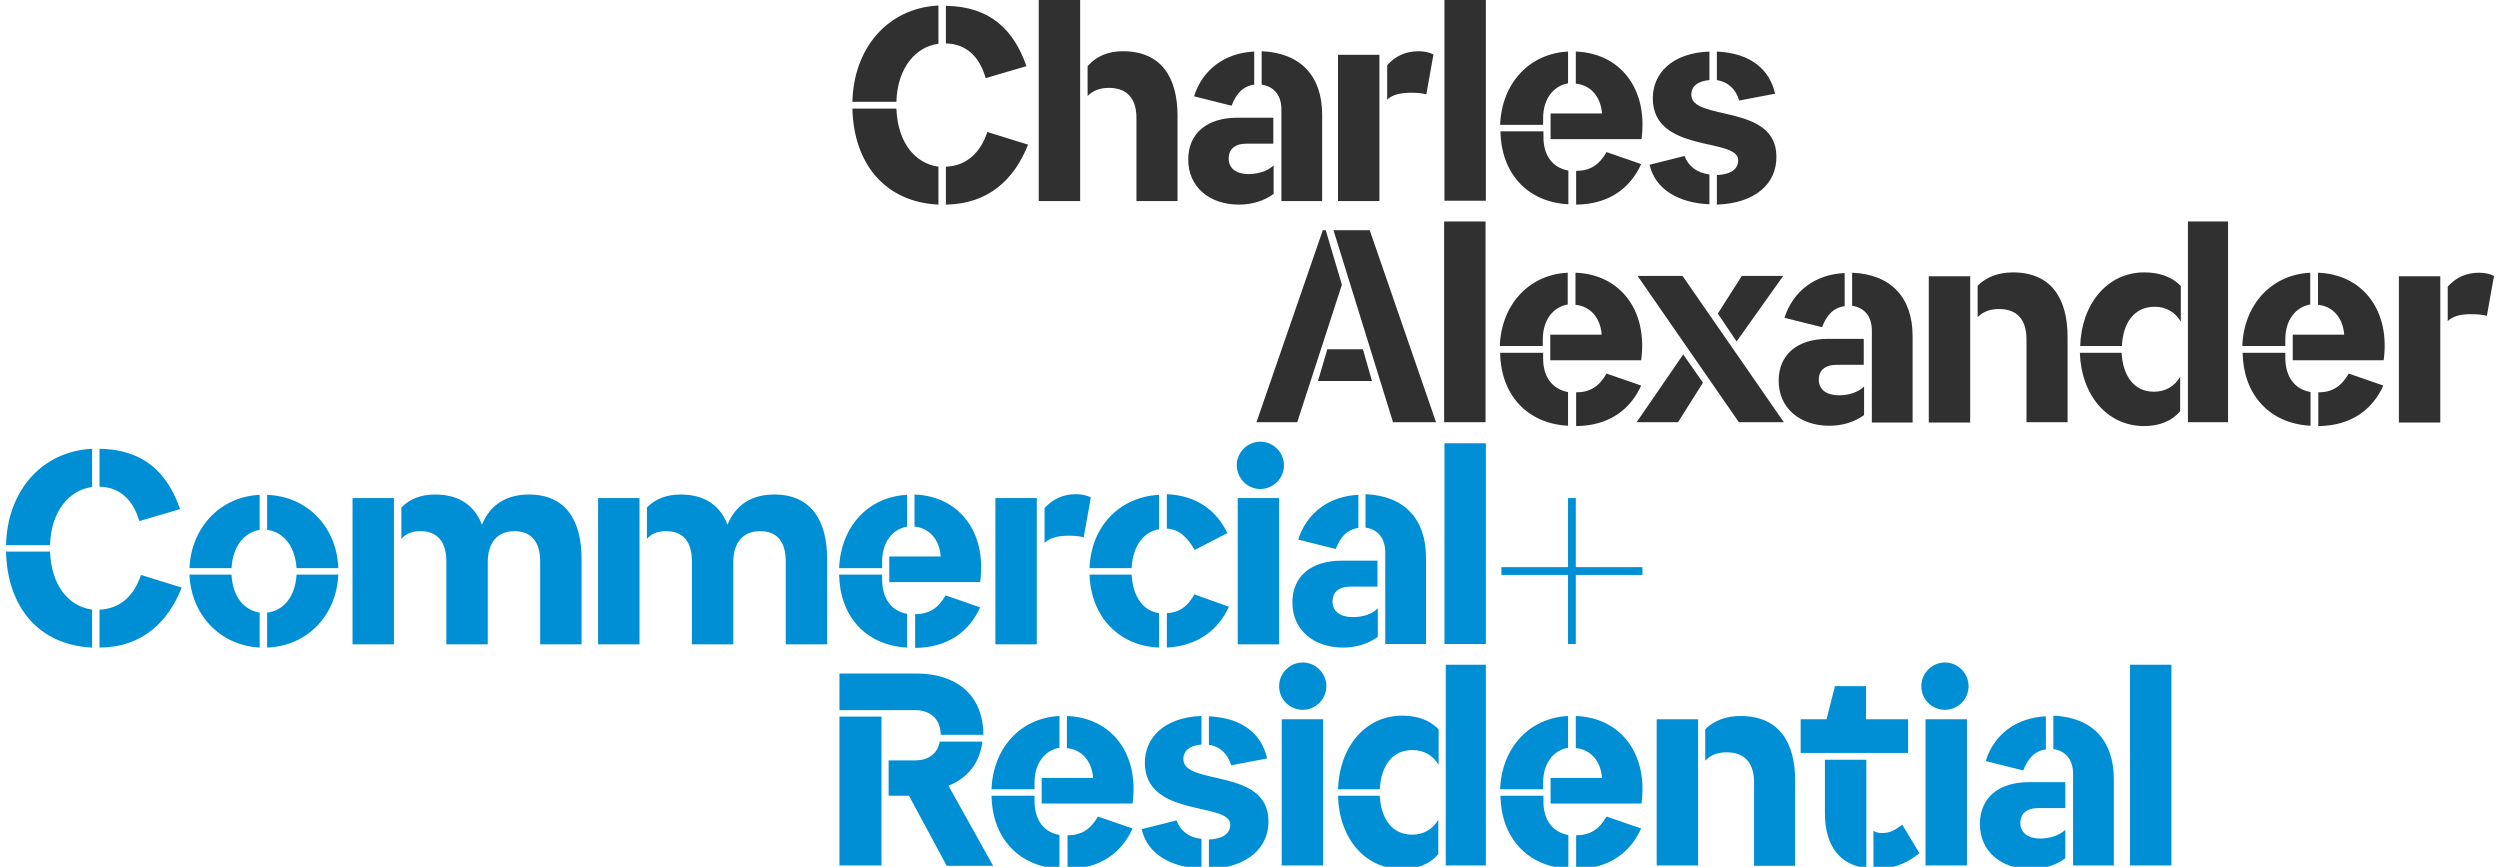 <svg width="274" height="95" viewBox="0 0 274 95" fill="none" xmlns="http://www.w3.org/2000/svg">
<path d="M0.66 59.743C0.802 53.808 4.561 49.472 10.092 49.187V53.381C7.575 53.701 5.589 56.047 5.483 59.743H0.66ZM0.66 60.454H5.483C5.624 64.15 7.504 66.46 10.092 66.815V70.974C4.206 70.689 0.802 66.496 0.66 60.454ZM10.908 53.346V49.187C15.766 49.258 18.354 51.817 19.737 55.798L15.269 57.113C14.596 54.767 13.106 53.381 10.908 53.346ZM10.908 70.974V66.815C13.106 66.744 14.702 65.323 15.447 63.013L19.915 64.399C18.425 68.166 15.624 70.938 10.908 70.974ZM20.765 62.266C20.943 57.93 24.028 54.447 28.46 54.234V58.072C26.794 58.357 25.517 59.814 25.375 62.266H20.765ZM20.765 62.977H25.375C25.482 65.394 26.758 66.886 28.46 67.135V70.974C24.028 70.725 20.943 67.313 20.765 62.977ZM32.502 62.266C32.325 59.778 31.013 58.286 29.276 58.072V54.234C33.815 54.412 36.935 57.895 37.077 62.266H32.502ZM29.276 67.135C31.013 66.957 32.361 65.465 32.502 62.977H37.077C36.899 67.348 33.779 70.796 29.276 70.974V67.135ZM38.637 54.59H43.176V70.618H38.637V54.59ZM53.459 70.618H48.92V61.52C48.92 59.459 47.998 58.215 46.083 58.215C45.161 58.215 44.452 58.499 43.991 59.068V55.62C44.913 54.661 46.19 54.199 47.679 54.199C50.409 54.199 52.041 55.478 52.821 57.504C53.743 55.265 55.551 54.199 57.962 54.199C62.146 54.199 63.742 57.219 63.742 61.271V70.618H59.203V61.52C59.203 59.459 58.281 58.215 56.402 58.215C54.487 58.215 53.459 59.494 53.459 61.591V70.618ZM65.55 54.59H70.089V70.618H65.55V54.59ZM80.372 70.618H75.834V61.52C75.834 59.459 74.947 58.215 72.997 58.215C72.075 58.215 71.366 58.499 70.905 59.068V55.62C71.827 54.661 73.103 54.199 74.593 54.199C77.323 54.199 78.954 55.478 79.734 57.504C80.656 55.265 82.429 54.199 84.876 54.199C89.024 54.199 90.656 57.219 90.656 61.271V70.618H86.117V61.52C86.117 59.459 85.23 58.215 83.316 58.215C81.401 58.215 80.372 59.494 80.372 61.591V70.618ZM96.684 62.266H91.968C92.145 57.717 95.159 54.447 99.414 54.234V57.717C97.783 58.001 96.684 59.459 96.684 61.52V62.266ZM99.414 67.277V70.974C94.804 70.725 92.038 67.455 91.968 62.977H96.684V63.51C96.684 65.536 97.641 66.957 99.414 67.277ZM97.464 63.759V60.987H103.102C102.96 59.068 101.79 57.859 100.23 57.717V54.199C105.123 54.376 108.172 58.321 107.428 63.794H97.464V63.759ZM100.265 67.313C101.825 67.313 102.818 66.673 103.634 65.252L107.428 66.567C106.258 69.161 103.953 70.974 100.3 71.009V67.313H100.265ZM109.094 54.59H113.633V70.618H109.094V54.59ZM114.484 59.494V55.691C115.371 54.696 116.505 54.163 117.924 54.163C118.597 54.163 119.165 54.305 119.555 54.519L118.775 58.89C118.243 58.748 117.675 58.712 117.144 58.712C116.009 58.712 115.087 58.925 114.484 59.494ZM119.413 62.266C119.59 57.539 122.853 54.447 127.037 54.234V58.001C125.37 58.286 124.164 59.778 124.023 62.266H119.413ZM119.413 62.977H124.023C124.164 65.429 125.299 66.957 127.037 67.206V70.974C122.569 70.796 119.555 67.526 119.413 62.977ZM127.888 57.93V54.163C131.185 54.305 133.348 55.976 134.519 58.428L130.937 60.276C130.086 58.819 129.235 58.037 127.888 57.93ZM127.888 70.974V67.206C129.235 67.135 130.157 66.496 130.902 65.145L134.696 66.496C133.561 68.983 131.327 70.796 127.888 70.974ZM140.192 54.59H135.653V70.618H140.192V54.59ZM151.007 66.673V69.801C149.943 70.583 148.596 70.974 147.213 70.974C143.986 70.974 141.646 69.054 141.646 66.033C141.646 63.19 143.667 61.449 147.036 61.449H150.972V64.292H148.029C146.646 64.292 146.043 64.967 146.043 65.927C146.043 67.029 146.929 67.633 148.241 67.633C149.341 67.633 150.333 67.348 151.007 66.673ZM142.284 59.139C143.206 56.224 145.653 54.376 148.88 54.234V57.859C147.603 58.037 146.894 58.89 146.397 60.169L142.284 59.139ZM151.823 70.618V60.525C151.823 58.925 150.936 58.001 149.66 57.824V54.163C153.915 54.341 156.291 56.864 156.291 61.129V70.583H151.823V70.618ZM162.85 48.583H158.312V70.583H162.85V48.583ZM103.102 80.569C103.102 78.686 101.825 77.833 100.336 77.833H92.003V73.817H100.336C105.442 73.817 107.782 76.731 107.782 80.534H103.102V80.569ZM92.003 78.543H96.613V94.856H92.003V78.543ZM103.74 94.856L99.627 87.215H97.393V83.341H100.3C101.577 83.341 102.747 82.737 102.995 81.28H107.676C107.392 83.555 106.116 85.261 103.953 86.114L108.846 94.892H103.74V94.856ZM113.385 86.504H108.669C108.846 81.955 111.86 78.686 116.115 78.472V81.955C114.484 82.24 113.385 83.697 113.385 85.758V86.504ZM116.115 91.516V95.212C111.506 94.963 108.74 91.693 108.669 87.215H113.385V87.748C113.385 89.81 114.342 91.196 116.115 91.516ZM114.165 88.033V85.261H119.803C119.661 83.341 118.491 82.133 116.931 81.991V78.472C121.824 78.65 124.874 82.595 124.129 88.068H114.165V88.033ZM116.966 91.551C118.526 91.551 119.519 90.912 120.335 89.49L124.129 90.805C122.959 93.399 120.654 95.212 117.002 95.247V91.551H116.966ZM131.682 91.942V95.212C128.384 95.07 125.76 93.648 125.122 90.876L128.951 89.916C129.377 91.089 130.334 91.8 131.682 91.942ZM132.497 95.247V92.013C134.058 91.942 134.838 91.338 134.838 90.378C134.838 87.855 125.476 89.668 125.476 83.59C125.476 80.818 127.639 78.615 131.682 78.472V81.6C130.405 81.707 129.696 82.275 129.696 83.199C129.696 86.149 139.022 84.123 139.022 89.987C139.057 92.937 136.682 95.105 132.497 95.247ZM132.497 81.635V78.508C136.256 78.686 138.277 80.498 138.88 83.128L134.944 83.875C134.554 82.631 133.738 81.813 132.497 81.635ZM145.014 78.828H140.476V94.856H145.014V78.828ZM151.22 86.504H146.646C146.787 81.884 149.624 78.437 153.667 78.437C155.298 78.437 156.681 78.899 157.673 79.93V83.839C157.071 82.808 156.078 82.204 154.801 82.204C152.567 82.204 151.362 83.981 151.22 86.504ZM146.646 87.215H151.22C151.362 89.739 152.567 91.48 154.766 91.48C156.042 91.48 157.035 90.876 157.638 89.845V93.612C156.681 94.75 155.298 95.247 153.631 95.247C149.589 95.247 146.752 91.835 146.646 87.215ZM158.454 72.857H162.85V94.856H158.454V72.857ZM169.127 86.504H164.411C164.588 81.955 167.602 78.686 171.857 78.472V81.955C170.226 82.24 169.127 83.697 169.127 85.758V86.504ZM171.893 91.516V95.212C167.283 94.963 164.517 91.693 164.446 87.215H169.162V87.748C169.127 89.81 170.12 91.196 171.893 91.516ZM169.942 88.033V85.261H175.58C175.438 83.341 174.268 82.133 172.708 81.991V78.472C177.601 78.65 180.651 82.595 179.906 88.068H169.942V88.033ZM172.708 91.551C174.268 91.551 175.261 90.912 176.077 89.49L179.871 90.805C178.701 93.399 176.396 95.212 172.744 95.247V91.551H172.708ZM181.573 78.828H186.112V94.856H181.573V78.828ZM192.246 94.856V85.758C192.246 83.697 191.289 82.453 189.232 82.453C188.204 82.453 187.459 82.773 186.892 83.377V79.93C187.849 78.97 189.197 78.472 190.757 78.472C195.083 78.472 196.749 81.493 196.749 85.545V94.892H192.246V94.856ZM197.352 82.524V78.828H200.189L201.111 75.203H204.515V78.828H209.125V82.524H197.352ZM200.012 89.135V83.27H204.55V95.141C201.82 94.821 200.012 92.902 200.012 89.135ZM207.529 94.999C206.784 95.176 206.04 95.247 205.331 95.212V91.054C205.579 91.231 205.898 91.302 206.253 91.302C207.033 91.302 207.635 91.054 208.486 90.378L210.366 93.506C209.444 94.288 208.522 94.714 207.529 94.999ZM215.578 78.828H211.039V94.856H215.578V78.828ZM226.358 90.947V94.075C225.294 94.856 223.947 95.247 222.564 95.247C219.337 95.247 216.997 93.328 216.997 90.307C216.997 87.464 219.018 85.723 222.386 85.723H226.358V88.566H223.415C222.032 88.566 221.429 89.241 221.429 90.201C221.429 91.302 222.316 91.907 223.628 91.907C224.727 91.871 225.684 91.587 226.358 90.947ZM217.635 83.412C218.521 80.498 221.004 78.65 224.23 78.508V82.133C222.954 82.311 222.245 83.164 221.748 84.443L217.635 83.412ZM227.209 94.856V84.799C227.209 83.199 226.322 82.275 225.046 82.098V78.437C229.301 78.615 231.677 81.138 231.677 85.403V94.856H227.209ZM237.988 72.857H233.45V94.856H237.988V72.857ZM138.135 53.594C139.554 53.594 140.724 52.422 140.724 51C140.724 49.578 139.554 48.406 138.135 48.406C136.717 48.406 135.547 49.578 135.547 51C135.582 52.457 136.717 53.594 138.135 53.594ZM142.781 77.797C144.199 77.797 145.369 76.624 145.369 75.203C145.369 73.781 144.199 72.608 142.781 72.608C141.362 72.608 140.192 73.781 140.192 75.203C140.192 76.66 141.362 77.797 142.781 77.797ZM213.167 77.797C214.585 77.797 215.756 76.624 215.756 75.203C215.756 73.781 214.585 72.608 213.167 72.608C211.749 72.608 210.579 73.781 210.579 75.203C210.579 76.66 211.749 77.797 213.167 77.797ZM180.013 62.16H172.708V54.59H171.857V62.16H164.553V63.013H171.857V70.583H172.708V63.013H180.013V62.16Z" fill="#008FD5"/>
<path d="M137.71 46.273L144.98 25.233H145.299L147.072 31.204L142.178 46.273H137.71ZM149.376 38.277L150.369 41.76H144.448L145.476 38.277H149.376ZM152.674 46.273L146.15 25.233H150.121L157.39 46.273H152.674ZM162.815 24.274H158.277V46.273H162.815V24.274ZM169.092 37.921H164.376C164.553 33.372 167.567 30.102 171.822 29.889V33.372C170.191 33.656 169.092 35.114 169.092 37.175V37.921ZM171.858 42.968V46.664C167.248 46.415 164.482 43.146 164.411 38.668H169.127V39.201C169.092 41.227 170.085 42.648 171.858 42.968ZM169.907 39.45V36.677H175.545C175.404 34.758 174.233 33.55 172.673 33.408V29.889C177.567 30.067 180.616 34.012 179.871 39.485H169.907V39.45ZM172.709 43.004C174.269 43.004 175.262 42.364 176.077 40.942L179.871 42.257C178.701 44.852 176.396 46.664 172.744 46.7V43.004H172.709ZM179.375 46.273L184.481 38.845L186.644 41.937L183.914 46.273H179.375ZM190.58 46.273L179.481 30.245H184.41L195.509 46.273H190.58ZM190.332 37.424L188.275 34.367L190.899 30.245H195.438L190.332 37.424ZM204.303 42.364V45.491C203.239 46.273 201.892 46.664 200.509 46.664C197.282 46.664 194.942 44.745 194.942 41.724C194.942 38.881 196.963 37.139 200.331 37.139H204.267V39.983H201.324C199.941 39.983 199.338 40.658 199.338 41.617C199.338 42.719 200.225 43.323 201.537 43.323C202.672 43.323 203.629 43.004 204.303 42.364ZM195.58 34.829C196.502 31.915 198.948 30.067 202.175 29.925V33.55C200.899 33.727 200.189 34.581 199.693 35.86L195.58 34.829ZM205.154 46.273V36.215C205.154 34.616 204.267 33.692 202.991 33.514V29.889C207.246 30.067 209.622 32.59 209.622 36.855V46.309H205.154V46.273ZM211.395 30.28H215.933V46.309H211.395V30.28ZM222.103 46.273V37.175C222.103 35.114 221.146 33.87 219.089 33.87C218.061 33.87 217.316 34.19 216.749 34.758V31.311C217.706 30.351 219.054 29.854 220.614 29.854C224.94 29.854 226.607 32.875 226.607 36.926V46.273H222.103ZM232.564 37.921H227.989C228.131 33.301 230.968 29.854 235.01 29.854C236.642 29.854 238.024 30.316 239.017 31.346V35.256C238.414 34.225 237.422 33.621 236.145 33.621C233.911 33.621 232.67 35.398 232.564 37.921ZM227.954 38.668H232.528C232.67 41.191 233.876 42.932 236.074 42.932C237.351 42.932 238.344 42.328 238.946 41.298V45.065C237.989 46.202 236.606 46.7 234.939 46.7C230.933 46.664 228.096 43.288 227.954 38.668ZM239.797 24.274H244.194V46.273H239.797V24.274ZM250.471 37.921H245.755C245.932 33.372 248.946 30.102 253.201 29.889V33.372C251.57 33.656 250.471 35.114 250.471 37.175V37.921ZM253.236 42.968V46.664C248.627 46.415 245.861 43.146 245.79 38.668H250.471V39.201C250.471 41.227 251.428 42.648 253.236 42.968ZM251.286 39.45V36.677H256.924C256.782 34.758 255.612 33.55 254.052 33.408V29.889C258.945 30.067 261.995 34.012 261.25 39.485H251.286V39.45ZM254.052 43.004C255.612 43.004 256.605 42.364 257.421 40.942L261.215 42.257C260.045 44.852 257.74 46.664 254.087 46.7V43.004H254.052ZM262.917 30.28H267.456V46.309H262.917V30.28ZM268.271 35.185V31.417C269.158 30.422 270.292 29.889 271.711 29.889C272.384 29.889 272.952 30.031 273.342 30.245L272.562 34.616C272.03 34.474 271.462 34.438 270.931 34.438C269.831 34.403 268.874 34.616 268.271 35.185ZM93.422 11.16C93.564 5.224 97.322 0.889 102.854 0.604V4.798C100.336 5.118 98.351 7.463 98.244 11.16H93.422ZM93.422 11.906H98.244C98.386 15.602 100.265 17.912 102.854 18.268V22.426C96.968 22.142 93.564 17.912 93.422 11.906ZM103.67 4.762V0.64C108.527 0.711 111.116 3.27 112.499 7.25L108.031 8.565C107.357 6.184 105.868 4.798 103.67 4.762ZM103.67 22.426V18.268C105.868 18.197 107.464 16.775 108.208 14.465L112.676 15.851C111.187 19.618 108.386 22.355 103.67 22.426ZM118.385 22.035H113.846V0H118.385V22.035ZM124.555 22.035V12.937C124.555 10.875 123.598 9.631 121.541 9.631C120.513 9.631 119.768 9.951 119.201 10.52V7.25C120.158 6.148 121.47 5.615 123.066 5.615C127.392 5.615 129.058 8.636 129.058 12.688V22.035H124.555ZM139.59 18.125V21.253C138.526 22.035 137.179 22.426 135.796 22.426C132.569 22.426 130.229 20.507 130.229 17.486C130.229 14.643 132.25 12.901 135.618 12.901H139.554V15.744H136.647C135.264 15.744 134.661 16.419 134.661 17.379C134.661 18.481 135.547 19.085 136.859 19.085C137.959 19.049 138.916 18.765 139.59 18.125ZM130.867 10.555C131.789 7.641 134.235 5.793 137.462 5.651V9.276C136.186 9.454 135.476 10.307 134.98 11.586L130.867 10.555ZM140.441 22.035V11.977C140.441 10.378 139.554 9.454 138.278 9.276V5.615C142.533 5.793 144.909 8.316 144.909 12.581V22.035H140.441ZM146.682 6.006H151.185V22.035H146.646V6.006H146.682ZM152.036 10.911V7.144C152.922 6.148 154.057 5.615 155.475 5.615C156.149 5.615 156.717 5.757 157.107 5.971L156.326 10.342C155.795 10.2 155.227 10.165 154.695 10.165C153.596 10.165 152.639 10.342 152.036 10.911ZM162.851 0H158.312V21.999H162.851V0ZM169.127 13.683H164.411C164.588 9.134 167.602 5.864 171.858 5.651V9.134C170.226 9.418 169.127 10.875 169.127 12.937V13.683ZM171.893 18.694V22.39C167.283 22.142 164.518 18.872 164.447 14.394H169.163V14.927C169.127 16.988 170.12 18.374 171.893 18.694ZM169.943 15.211V12.439H175.581C175.439 10.52 174.269 9.312 172.709 9.169V5.651C177.602 5.829 180.651 9.774 179.907 15.247H169.943V15.211ZM172.709 18.73C174.269 18.73 175.262 18.09 176.077 16.668L179.871 17.983C178.701 20.578 176.396 22.39 172.744 22.426V18.73H172.709ZM187.353 19.121V22.39C184.056 22.248 181.432 20.826 180.793 18.054L184.623 17.095C185.084 18.268 186.006 18.943 187.353 19.121ZM188.169 22.426V19.192C189.729 19.121 190.509 18.516 190.509 17.557C190.509 15.033 181.148 16.846 181.148 10.769C181.148 7.997 183.311 5.793 187.353 5.651V8.778C186.077 8.885 185.368 9.454 185.368 10.378C185.368 13.328 194.693 11.302 194.693 17.166C194.729 20.116 192.388 22.284 188.169 22.426ZM188.169 8.778V5.651C191.927 5.829 193.949 7.641 194.551 10.271L190.615 11.017C190.261 9.809 189.445 8.992 188.169 8.778Z" fill="#303030"/>
</svg>

